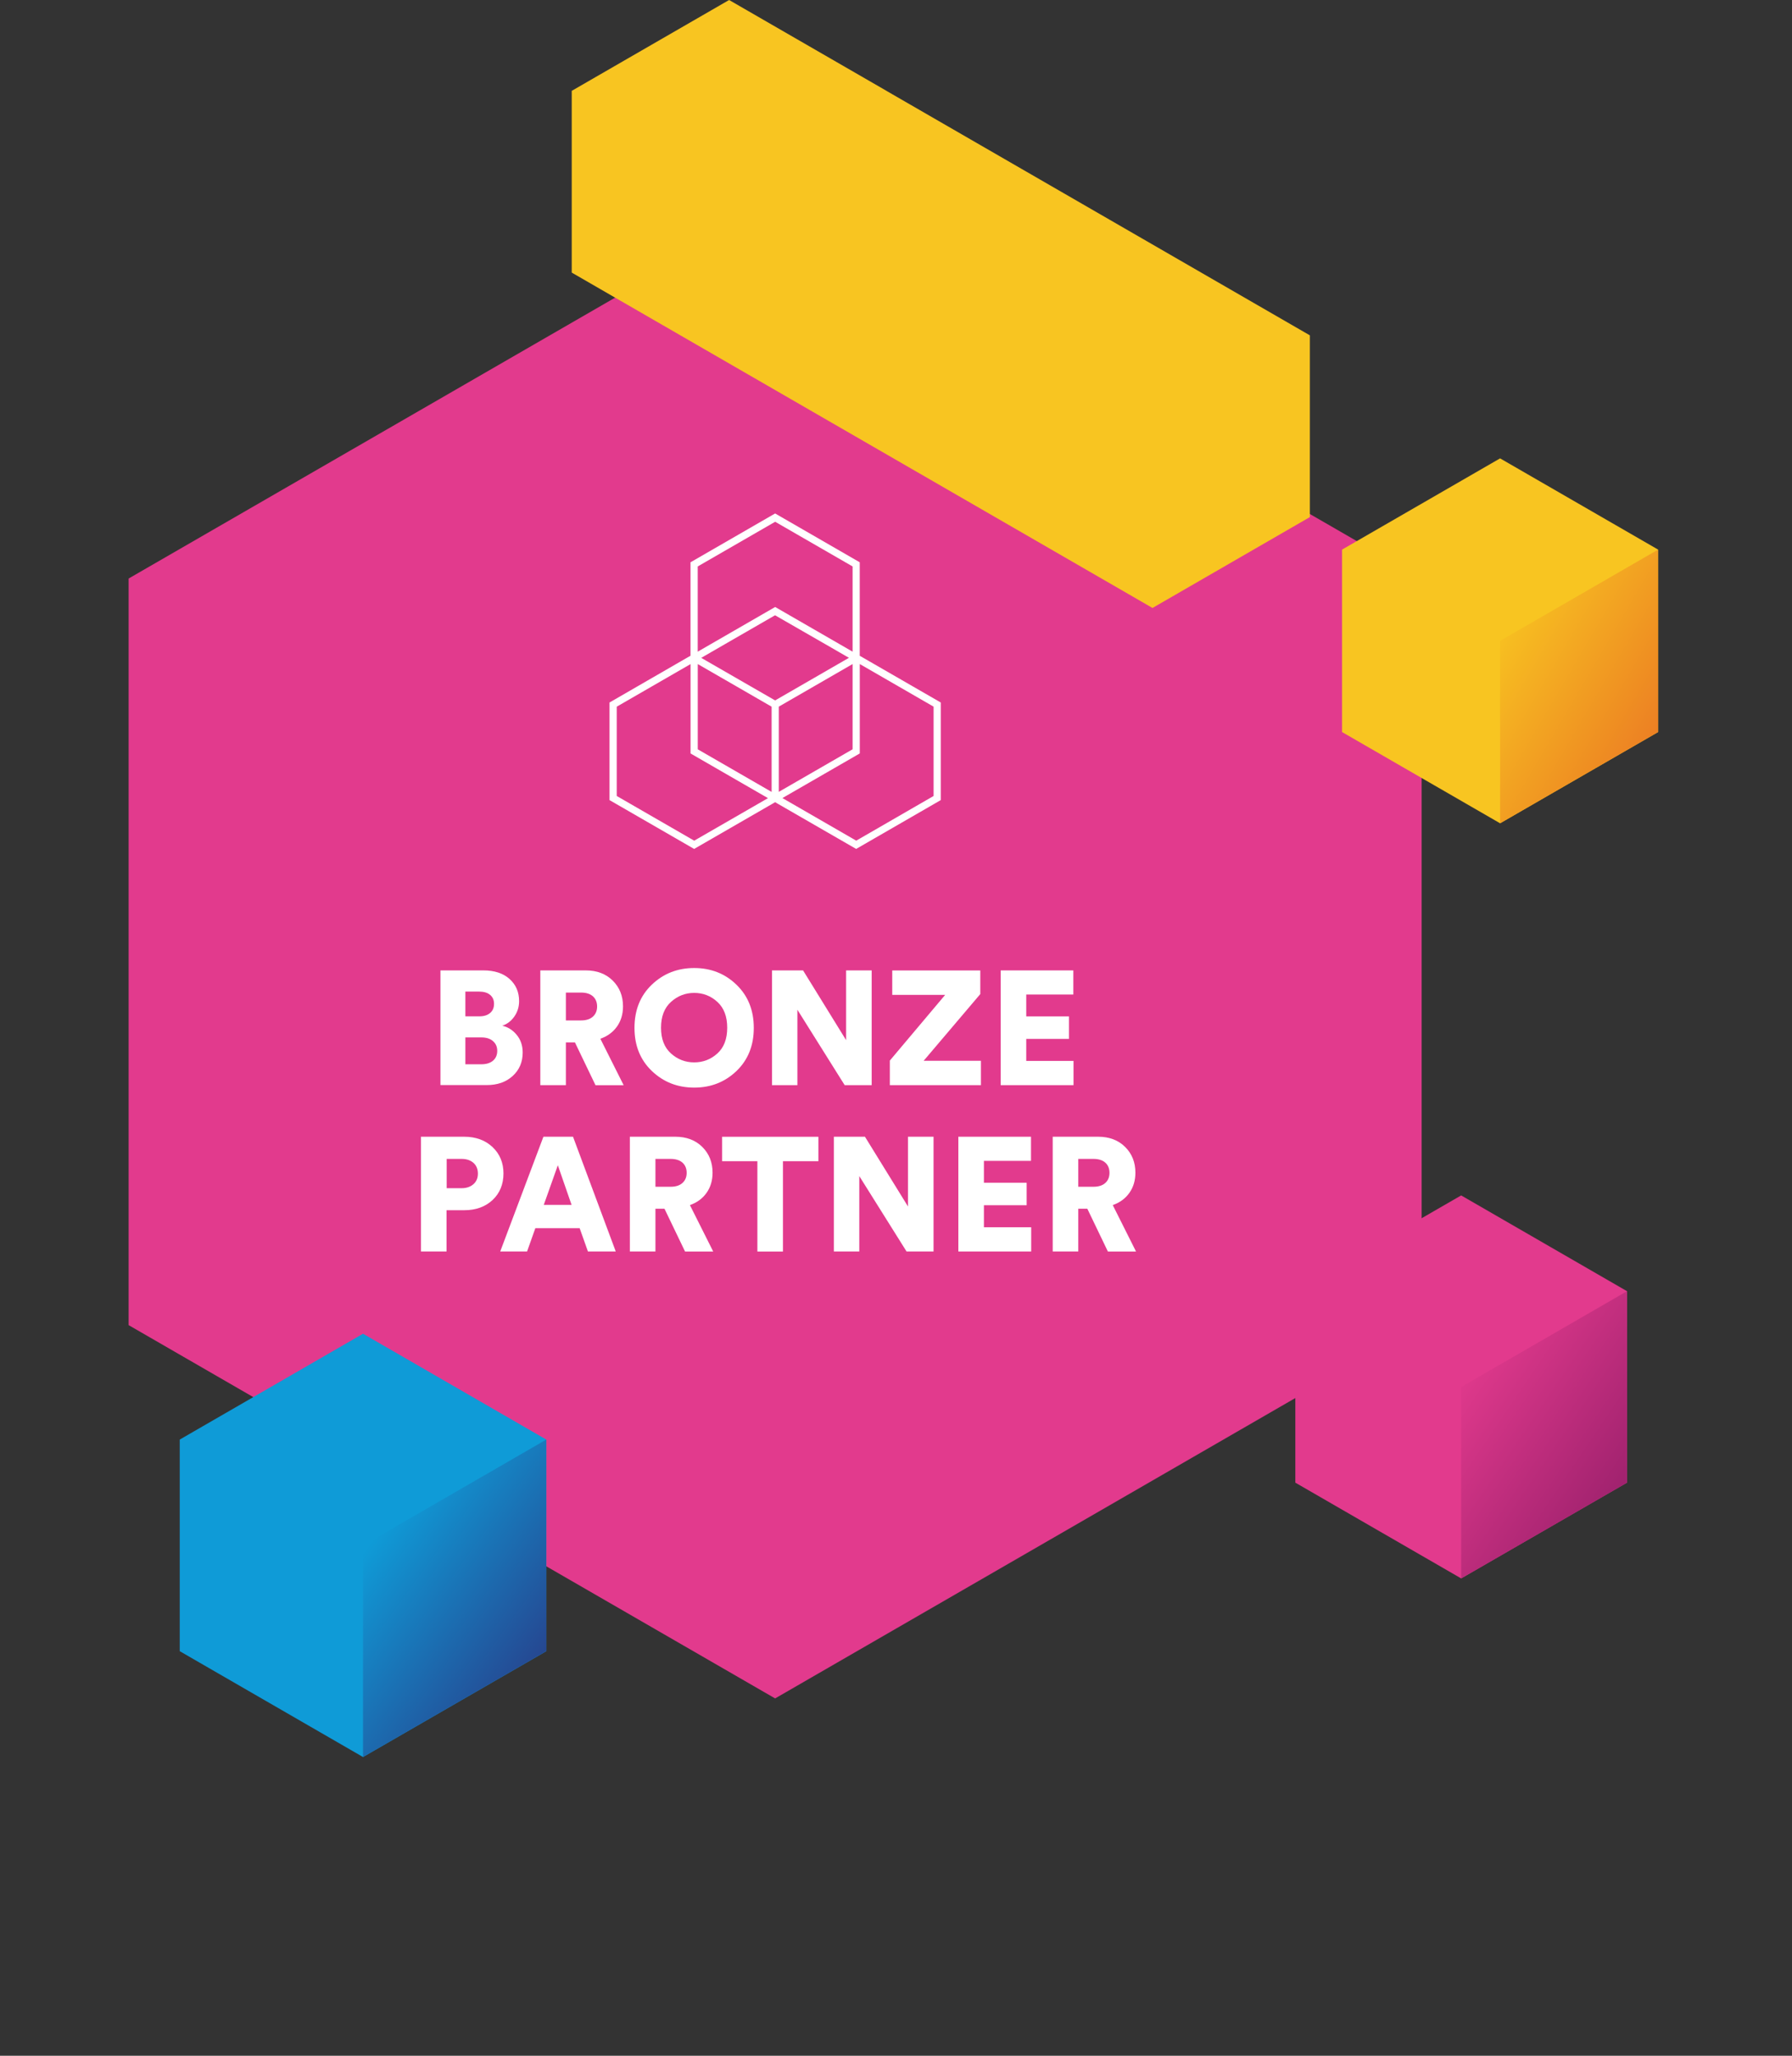 <svg width="170" height="195" viewBox="0 0 170 195" fill="none" xmlns="http://www.w3.org/2000/svg">
<rect x="0" y="0" width="170" height="195" fill="#333333" stroke="none"/>
<g clip-path="url(#clip0_2765_53528)">
<path d="M134.864 125.696V54.877L73.533 19.471L12.202 54.877V125.696L73.533 161.106L134.864 125.696Z" fill="#E23A8D"/>
<path d="M122.883 122.476V140.639L138.614 149.722L154.346 140.639V122.476L138.614 113.392L122.883 122.476Z" fill="#E23A8D"/>
<path d="M138.614 149.723V131.563L154.346 122.479V140.639L138.614 149.723Z" fill="url(#paint0_linear_2765_53528)"/>
<path d="M17.052 136.552V156.625L34.438 166.664L51.824 156.625V136.552L34.438 126.512L17.052 136.552Z" fill="#0F9BD7"/>
<path d="M34.438 166.664V146.596L51.824 136.552V156.625L34.438 166.664Z" fill="url(#paint1_linear_2765_53528)"/>
<path d="M41.784 92.048H45.853C46.906 92.048 47.737 92.321 48.339 92.862C48.944 93.402 49.245 94.104 49.245 94.964C49.245 95.508 49.094 95.992 48.794 96.422C48.493 96.852 48.109 97.142 47.651 97.296C48.185 97.418 48.64 97.708 49.016 98.162C49.395 98.617 49.585 99.18 49.585 99.842C49.585 100.741 49.27 101.483 48.64 102.06C48.009 102.64 47.189 102.926 46.175 102.926H41.784V92.041V92.048ZM44.148 96.407H45.47C45.9 96.407 46.24 96.304 46.49 96.092C46.741 95.885 46.867 95.594 46.867 95.225C46.867 94.856 46.745 94.584 46.498 94.373C46.251 94.162 45.9 94.058 45.438 94.058H44.148V96.407ZM44.148 100.953H45.667C46.136 100.953 46.505 100.838 46.773 100.609C47.038 100.38 47.171 100.068 47.171 99.681C47.171 99.294 47.038 98.997 46.773 98.761C46.508 98.524 46.139 98.406 45.667 98.406H44.148V100.953V100.953Z" fill="white"/>
<path d="M56.491 102.934L54.542 98.879H53.683V102.934H51.258V92.049H55.57C56.623 92.049 57.476 92.371 58.128 93.016C58.776 93.66 59.102 94.474 59.102 95.459C59.102 96.196 58.912 96.834 58.533 97.371C58.153 97.908 57.626 98.295 56.953 98.532L59.163 102.937H56.491V102.934ZM53.683 96.794H55.112C55.603 96.794 55.982 96.676 56.247 96.433C56.512 96.193 56.645 95.874 56.645 95.473C56.645 95.072 56.512 94.742 56.247 94.506C55.982 94.269 55.603 94.151 55.112 94.151H53.683V96.791V96.794Z" fill="white"/>
<path d="M60.191 97.5C60.191 95.813 60.742 94.441 61.842 93.395C62.942 92.346 64.281 91.823 65.857 91.823C67.433 91.823 68.769 92.349 69.865 93.406C70.961 94.459 71.509 95.827 71.509 97.504C71.509 99.18 70.961 100.544 69.865 101.594C68.769 102.643 67.433 103.166 65.857 103.166C64.281 103.166 62.942 102.643 61.842 101.594C60.742 100.544 60.191 99.18 60.191 97.504V97.5ZM63.654 95.036C63.024 95.605 62.709 96.418 62.709 97.486C62.709 98.553 63.024 99.362 63.654 99.928C64.285 100.494 65.019 100.774 65.857 100.774C66.695 100.774 67.43 100.491 68.053 99.928C68.676 99.366 68.988 98.553 68.988 97.486C68.988 96.418 68.676 95.605 68.053 95.036C67.43 94.466 66.695 94.183 65.857 94.183C65.019 94.183 64.285 94.466 63.654 95.036Z" fill="white"/>
<path d="M82.695 102.934H80.131L75.646 95.781V102.934H73.236V92.049H76.184L80.267 98.664V92.049H82.692V102.934H82.695Z" fill="white"/>
<path d="M93.057 102.933H84.415V100.602L89.665 94.369H84.644V92.052H92.996V94.294L87.624 100.62H93.057V102.937V102.933Z" fill="white"/>
<path d="M101.84 102.934H94.931V92.049H101.822V94.337H97.356V96.411H101.41V98.546H97.356V100.634H101.84V102.937V102.934Z" fill="white"/>
<path d="M44.033 114.797H42.361V118.711H39.936V107.826H44.033C45.14 107.826 46.036 108.156 46.727 108.808C47.418 109.463 47.762 110.298 47.762 111.311C47.762 112.325 47.418 113.185 46.727 113.829C46.036 114.474 45.137 114.797 44.033 114.797ZM42.375 112.708H43.786C44.248 112.708 44.621 112.583 44.907 112.332C45.194 112.082 45.337 111.745 45.337 111.326C45.337 110.907 45.198 110.556 44.915 110.305C44.632 110.054 44.256 109.929 43.786 109.929H42.375V112.708V112.708Z" fill="white"/>
<path d="M55.775 118.711L54.99 116.502H50.785L50.001 118.711H47.454L51.552 107.826H54.36L58.414 118.711H55.775ZM52.92 110.531L51.584 114.292H54.224L52.92 110.531Z" fill="white"/>
<path d="M64.987 118.711L63.038 114.657H62.179V118.711H59.754V107.826H64.066C65.119 107.826 65.972 108.149 66.624 108.793C67.272 109.438 67.598 110.251 67.598 111.236C67.598 111.974 67.408 112.612 67.028 113.149C66.649 113.686 66.122 114.073 65.449 114.309L67.659 118.715H64.987V118.711ZM62.179 112.572H63.608C64.099 112.572 64.478 112.454 64.743 112.211C65.008 111.971 65.141 111.652 65.141 111.251C65.141 110.849 65.008 110.52 64.743 110.284C64.478 110.047 64.099 109.929 63.608 109.929H62.179V112.569V112.572Z" fill="white"/>
<path d="M77.638 110.147H74.275V118.715H71.85V110.147H68.504V107.83H77.638V110.147Z" fill="white"/>
<path d="M88.566 118.711H86.001L81.517 111.559V118.711H79.106V107.826H82.054L86.137 114.442V107.826H88.562V118.711H88.566Z" fill="white"/>
<path d="M97.825 118.711H90.915V107.826H97.807V110.115H93.34V112.189H97.395V114.324H93.34V116.412H97.825V118.715V118.711Z" fill="white"/>
<path d="M105.099 118.711L103.151 114.657H102.291V118.711H99.867V107.826H104.179C105.232 107.826 106.084 108.149 106.736 108.793C107.385 109.438 107.711 110.251 107.711 111.236C107.711 111.974 107.521 112.612 107.141 113.149C106.761 113.686 106.235 114.073 105.562 114.309L107.771 118.715H105.099V118.711ZM102.291 112.572H103.72C104.211 112.572 104.591 112.454 104.856 112.211C105.121 111.971 105.253 111.652 105.253 111.251C105.253 110.849 105.121 110.52 104.856 110.284C104.591 110.047 104.211 109.929 103.72 109.929H102.291V112.569V112.572Z" fill="white"/>
<path d="M54.238 8.618L69.167 0L84.099 8.618V8.621L124.262 31.81V49.049L109.333 57.67L94.404 49.049L54.238 25.857V8.618Z" fill="#F8C521"/>
<path d="M81.56 62.202V53.337L73.533 48.705L65.506 53.337V62.202L65.162 62.398L57.823 66.636V75.895L65.85 80.526L73.196 76.289L73.533 76.092L73.87 76.289L81.22 80.526L89.246 75.895V66.636L81.556 62.202H81.56ZM78.336 61.127L80.535 62.398L73.533 66.439L70.335 64.598L66.523 62.402L69.643 60.6L73.526 58.362L78.333 61.127H78.336ZM66.19 62.989L69.844 65.096L73.2 67.033V75.118L66.194 71.077V62.993L66.19 62.989ZM80.883 71.074L73.88 75.114V67.03L80.883 62.989V71.074ZM73.537 49.493L80.883 53.731V61.815L73.537 57.577L66.19 61.815V53.731L73.537 49.493ZM65.854 79.742L58.508 75.504V67.033L65.51 62.993V71.471L72.856 75.709L65.854 79.745V79.742ZM88.566 75.504L81.227 79.742L74.224 75.701L81.564 71.468V62.989L88.566 67.03V75.501V75.504Z" fill="white"/>
<path d="M127.317 52.133V69.44L142.307 78.094L157.297 69.44V52.133L142.307 43.479L127.317 52.133Z" fill="#F8C521"/>
<path d="M142.307 78.094V60.79L157.297 52.133V69.44L142.307 78.094Z" fill="url(#paint2_linear_2765_53528)"/>
</g>
<defs>
<linearGradient id="paint0_linear_2765_53528" x1="154.747" y1="141.692" x2="138.002" y2="130.367" gradientUnits="userSpaceOnUse">
<stop stop-color="#9D216D"/>
<stop offset="1" stop-color="#E23A8D"/>
</linearGradient>
<linearGradient id="paint1_linear_2765_53528" x1="52.193" y1="158.176" x2="35.383" y2="145.994" gradientUnits="userSpaceOnUse">
<stop stop-color="#27428D"/>
<stop offset="1" stop-color="#0F9BD7"/>
</linearGradient>
<linearGradient id="paint2_linear_2765_53528" x1="159.116" y1="70.579" x2="140.846" y2="59.863" gradientUnits="userSpaceOnUse">
<stop stop-color="#EB7823"/>
<stop offset="1" stop-color="#F8C521"/>
</linearGradient>
<clipPath id="clip0_2765_53528">
<rect width="145.095" height="166.664" fill="white" transform="translate(12.202)"/>
</clipPath>
</defs>
</svg>
